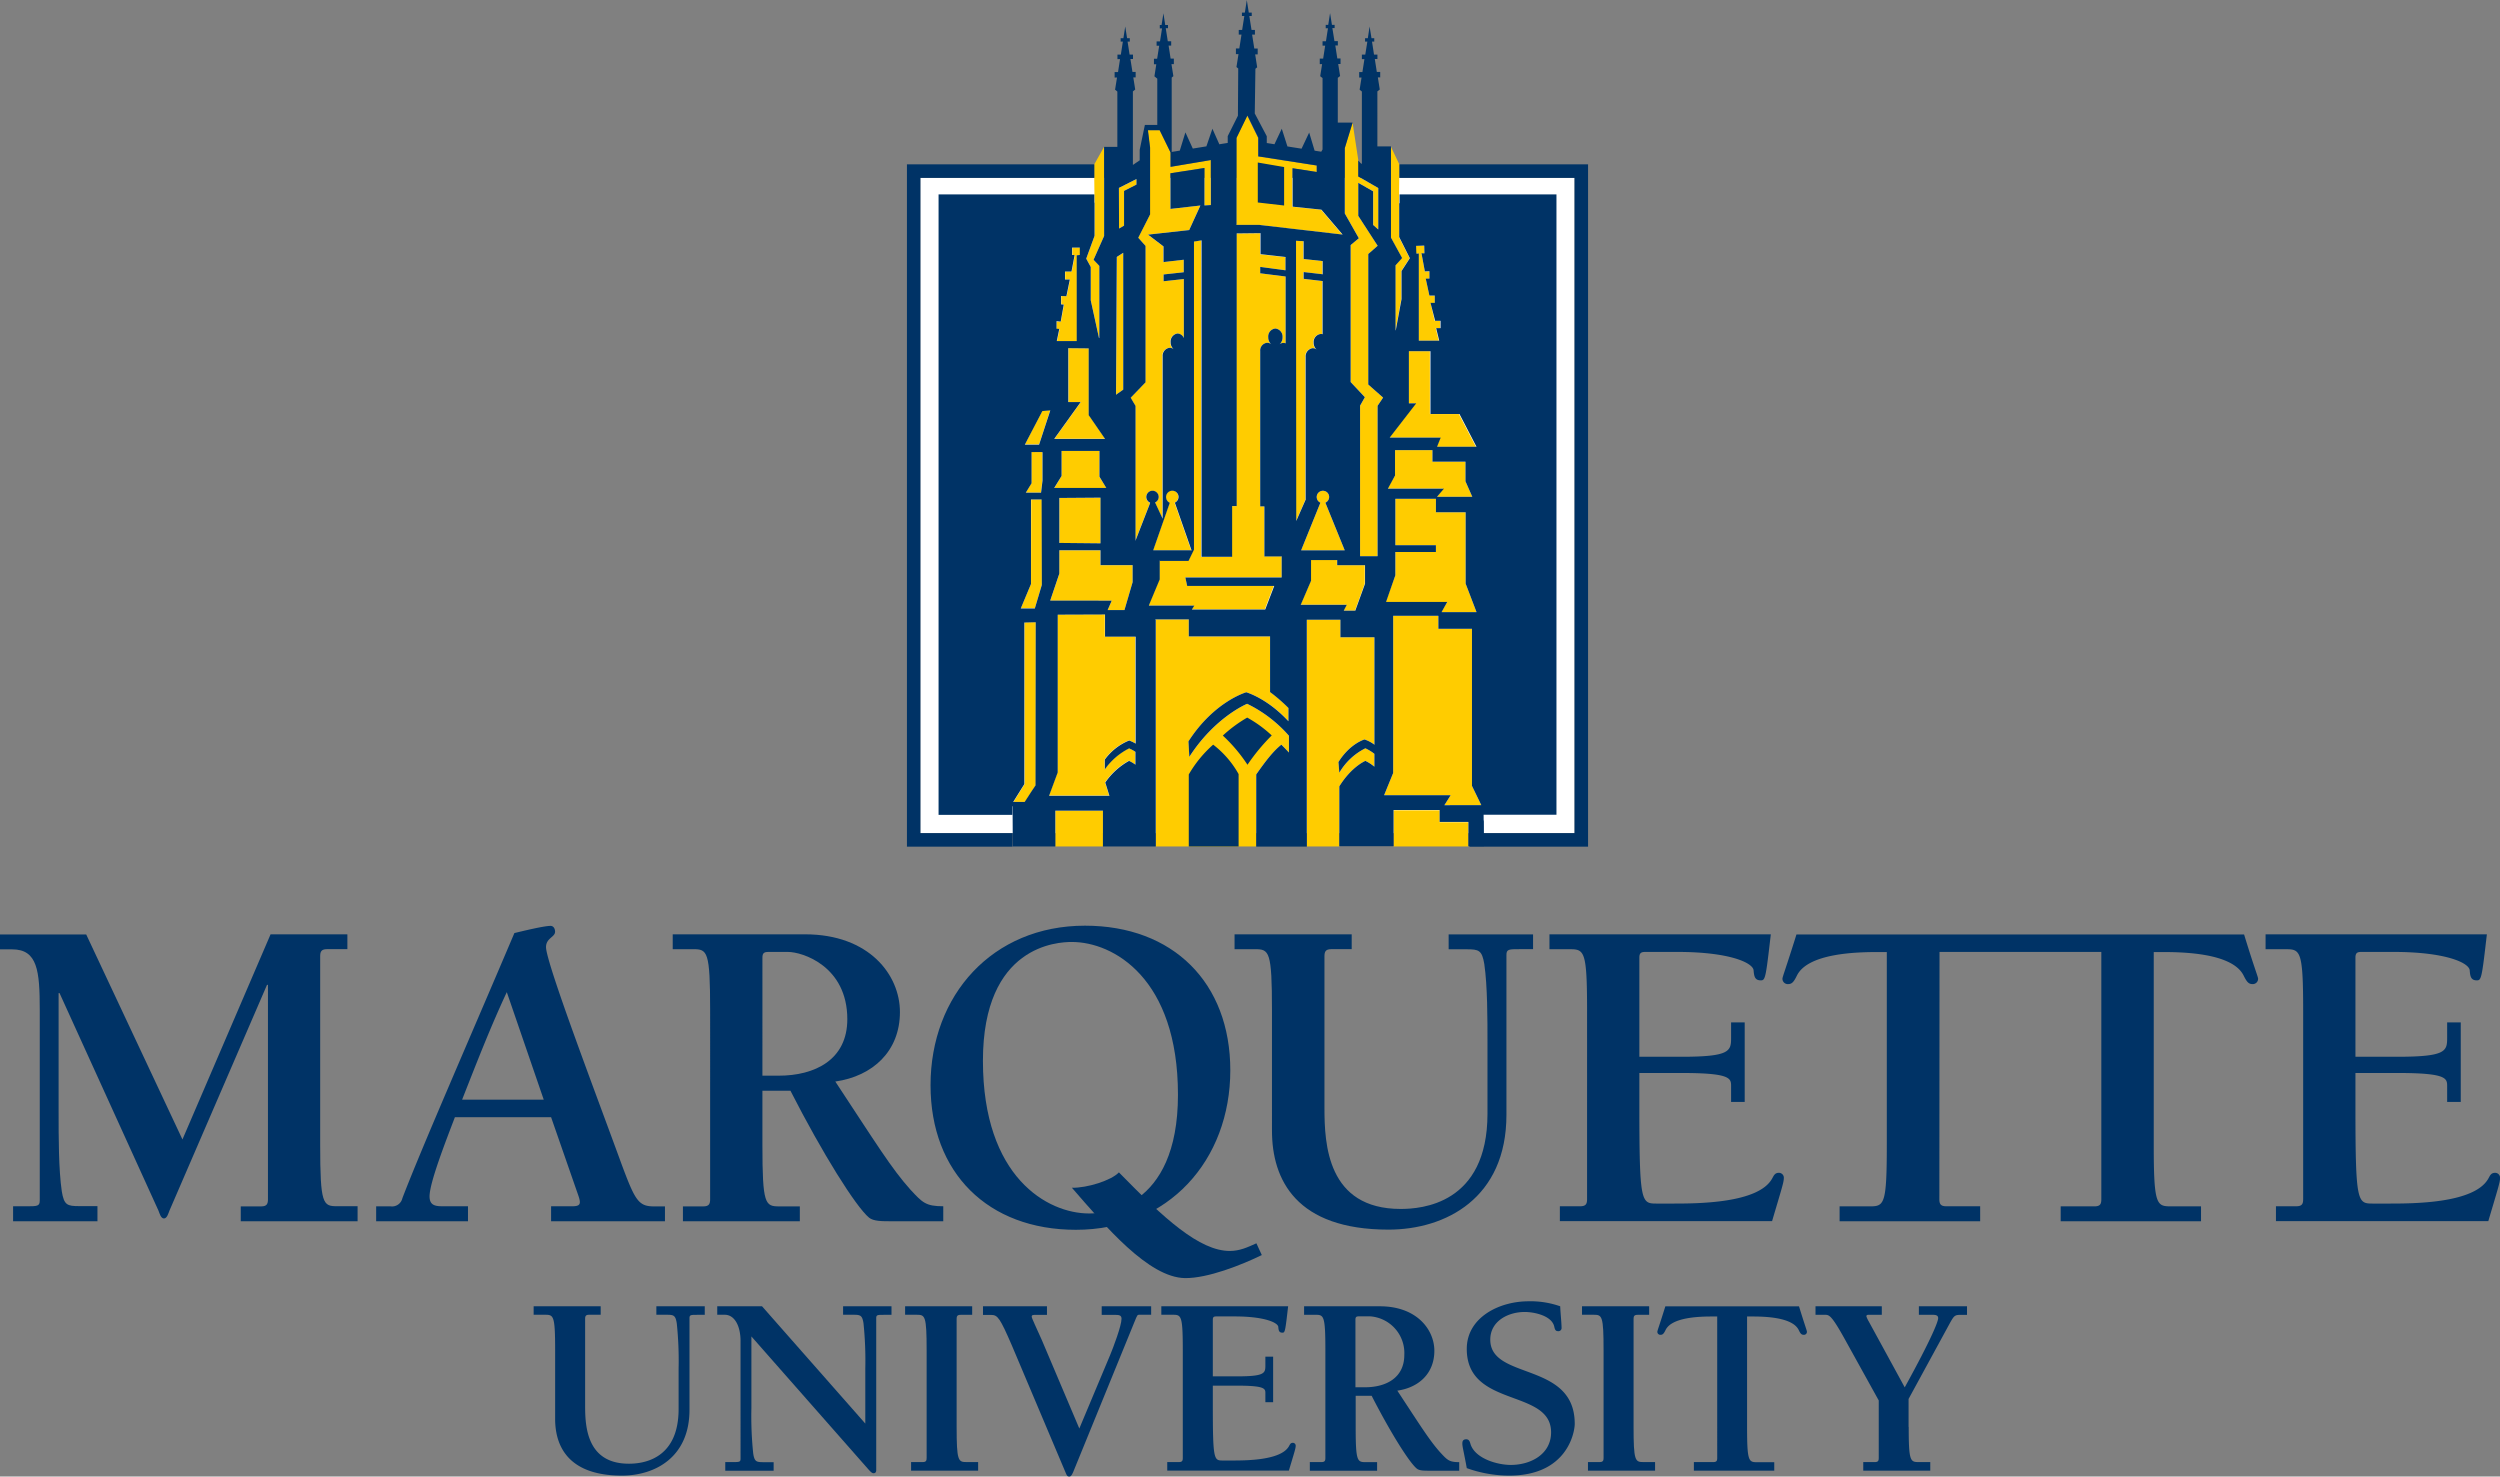 <svg id="Layer_1" data-name="Layer 1" xmlns="http://www.w3.org/2000/svg" width="735" height="434.1" viewBox="0 0 735 434.1"><rect x="0" y="0" width="735" height="434.1" fill="#808080" stroke="none"/><defs><style>.cls-1{fill:#fff;}.cls-2{fill:#fc0;}.cls-3{fill:#036;}</style></defs><title>marquette-university-logo</title><rect class="cls-1" x="270.59" y="52.29" width="192.33" height="192.66"/><path class="cls-2" d="M400.54,324.12h8.2v5.43l-2.87,7.92h-3.39l.9-1.73H389.76l.11-.06,3-7v-6l0-.09h7.68v1.51Zm-9.27-19.36V262.91a2.39,2.39,0,0,1,2.12-2.59,2,2,0,0,1,1.15.44,2.58,2.58,0,0,1-.91-2.08,2.35,2.35,0,0,1,2.12-2.54,1.35,1.35,0,0,1,.5.08V240.46l0,.12-5.57-.65v-2l5.6.65v-3.88l-5.6-.62v-5.23l-2.11-.11-.12,0,.09,82.4,2.84-6.47Zm7-.69a1.83,1.83,0,1,0-2.57,1.67l-5.68,14h12.83l-5.7-14A1.86,1.86,0,0,0,398.27,304.07Zm3.87-77.14-6.24-7.32-8.46-.88v-11.3l7.12,1.1v-1.91l-17.2-2.68v-5.47l-3.2-6.53-3.2,6.57v25.37l-.08.2h6.67Zm-44.39,92.89-4.93-14.07a1.88,1.88,0,0,0,1.08-1.68,1.83,1.83,0,1,0-3.65,0,1.87,1.87,0,0,0,1.1,1.67l-4.88,14h10.87Zm38.61-81.18h-.1v.09Zm28.14-6.17V258.1h6l-.9-3.67,1.29,0v-2.16l-1.6,0-1.2-5.22,1.24,0v-2.15h-1.58l-1.07-5,1.08,0v-2.16l-1.34.06-1-5.36.88.05-.07-2.28h-2.5l.08,2.25ZM357.78,337.11h21.56l2.66-6.94H356.53l-.53-2.49h28.31v-6.33l-.08.17h-5V306.83H378V261.16a2.26,2.26,0,0,1,2.1-2.44,2,2,0,0,1,1.16.44,2.61,2.61,0,0,1-.9-2.08,2.33,2.33,0,0,1,2.1-2.54,2.38,2.38,0,0,1,2.11,2.57,2.61,2.61,0,0,1-.92,2.09,1.88,1.88,0,0,1,1.17-.44,1.84,1.84,0,0,1,.65.13V239.24l-.05,0-7.42-.94v-1.88l7.43,1,0-.38v-3.48l-7.47-.85v-6.18l-7,.08v80.15l-1.34,0v14.93h-9v-93.1l-2.23.37v90.54l-.08.23-1.51,3.12h-8.47v5.42l-3.18,7.59V336H358.5ZM347,305.75a.07.07,0,0,0,.05,0v0Zm0,34.3h.24v-.11Zm85.13,54.61H443L440.26,389V342.82h-9.88V339H417.09v46.22l-2.66,6.51H434Zm-.89-56.74H441.6l-3.2-8.37v-21h-8.74V304.6H417.73v13.63h11.93v2H417.73v6.87l-2.87,7.83H433ZM430,304h10.35l-2-4.54v-5.78h-9.71v-3.39h-11v7.48l-2.32,3.82h16.48Zm-.17-14.69h11.59l-5-9.62h-8.53V261.2h-6.35v15.33h2.16l-7.76,10.07h15Zm-81.69,33.58h.19v-.11ZM319,254.7l-.74,3.57h5.85V233l.92-.09v-2.16h-2.27v2.16h.75l-.92,4.88h-1.92v2.34h1.43l-1,4.9-1.58-.06v2.47l.81.06-.92,5h-1.3l0,2.21Zm18.77-22.43-1.9,1.22L335.62,274l2.12-1.5Zm-6.69,72-12.11.09v13.22l12.11.12Zm0,15.48H318.94v6.87l-2.68,7.93h18.1l-1.21,2.77h4.94l2.4-8.21v-5H331v-4.38Zm-.35-29.21-11.13,0v7.35l-2.13,3.54h8.39l6.92,0-2.05-3.3Zm61,49.59v66.69h9.54V389.13c3.61-5.81,7.66-7.48,7.66-7.48a12.08,12.08,0,0,1,2.65,1.71v-3.77l-.06-.07a14.66,14.66,0,0,0-2.59-1.58,18.39,18.39,0,0,0-7.66,7.2L401,382c3.41-5.45,7.66-6.66,7.66-6.66a10.42,10.42,0,0,1,2.84,1.47l.08.19V345.31h-10v-5.16Zm25.49,56.05v10.64h22v-7.13h-8.46v-3.51ZM416.39,201v26.82l3.29,6-1.95,2.14v19l.06.16,1.7-9.24v-8.24l2.45-3.78-3.14-6.22v-9.93l.13-11.38L416.39,201m-11.23-7-2.31,7.5v19.21L407,228l-2.41,2v40.27l4.18,4.46-1.41,2.49v44.26h5.15V277.26l1.62-2.41L409.79,271V232.63l2.76-2.42-5.7-8.8V211.7l4.37,2.49v9.89l1.51,1.34V213.23l-5.88-3.39v-4.71ZM376.84,385.64c2.84-4.08,5.07-6.92,7.39-8.76,0,0,.91.9,2.22,2.31v-4.92a38.84,38.84,0,0,0-12.28-9.4s-9.44,3.83-17,15.59l-.25-4.54c7.56-11.77,17-14.44,17-14.44s6.08,1.72,12.4,8.49l0,0v-3.9a48.59,48.59,0,0,0-5.39-4.68V345.05H357v-5h-9.7v66.76h29.56Zm-45.07,10.65h-14v10.52h14ZM329.3,217.54v9.75L326.85,234l1.34,2.44v9.8l2.42,11.13.09-.09V236.11L329,234.32l3.11-6.95,0-9.83h0V201.11l-2.9,5.16v4Zm19.12-21.32h-3.48l.49,3.9.15,1.24V221l-3.48,6.85,2.14,2.39v40.1l-4.36,4.53,1.42,2.41V317l.09-.33,4.19-10.76v-.14a1.83,1.83,0,0,1,.71-3.51,1.82,1.82,0,0,1,.76,3.47l2.18,4.68V262.73a2.34,2.34,0,0,1,2.11-2.53,1.92,1.92,0,0,1,1.17.45,2.64,2.64,0,0,1-.93-2.1A2.36,2.36,0,0,1,353.7,256a2.08,2.08,0,0,1,1.85,1.35V240l-.13,0-5.84.64v-2l5.94-.65,0-.09v-3.59l-6,.69V230.4L345,226.93l12.11-1.34,3.29-7.22-8.81,1V208.89l10-1.55v11l1.88-.11V205l-11.85,2v-4.25Zm-20.85,64.16-5.95-.06v15.83l-.06,0h3.71l-7.71,10.73,0,.06h14.87l-4.82-7V260.38ZM338,224.29V214.07l3.64-1.85v-1.64l-5.16,2.62v11.94h.05ZM308.73,388.48l-3.27,5.24h3.37l2-3.1,1.19-1.77,0-48-3.34.1Zm7.56-110-2.33.2-5.16,9.92,4.19,0Zm-5.67,51.12-3,7.18h4.13l2.06-6.93V304.79h-3.13Zm.13-38.76v9.17l-1.7,2.77,4.49,0v-.09l.43-3.47V291l-.1-.14Zm21.56,54.25v-6.53l-13.91.05,0,46.39-2.54,6.86h17.73l-1.21-3.9a20.62,20.62,0,0,1,7-6.36,11.06,11.06,0,0,1,1.77,1.05l.09.12v-3.77l0-.07a10.68,10.68,0,0,0-1.84-1,19.49,19.49,0,0,0-7.14,6.16v-2.87a16.56,16.56,0,0,1,7.14-5.6,10.45,10.45,0,0,1,1.86.87V345.14Zm9.05,31.38-.06,0v.11Zm-22.5-56.78h0Z" transform="translate(-7.5 -157.95)"/><polyline class="cls-3" points="297.68 248.93 266.64 248.93 266.64 48.31 321.72 48.31 321.72 52.29 270.59 52.29 270.59 244.95 297.72 244.95 297.68 248.93"/><polyline class="cls-3" points="436.19 240.99 436.19 244.95 462.92 244.95 462.92 52.29 411.44 52.29 411.44 48.31 466.89 48.31 466.89 248.93 432.02 248.93 432.12 241.73 435.92 241.72 436.19 240.99"/><path class="cls-3" d="M622.78,437.82H577.72l-.05,72.64c0,1.34.28,2.13,2,2.13h10V517H548.34v-4.38h8.88c4.26,0,5-.53,5-18.07v-56.7h-2.52c-6.1,0-20.6.27-23.9,6.9-.79,1.6-1.35,2.52-2.52,2.52a1.57,1.57,0,0,1-1.74-1.59c0-.53,1.06-3.19,4.12-13H667.26c3,9.82,4.12,12.48,4.12,13a1.56,1.56,0,0,1-1.72,1.59c-1.19,0-1.74-.93-2.54-2.52-3.31-6.63-17.8-6.9-23.9-6.9H640.7v56.7c0,17.55.81,18.07,5,18.07h8.9V517H613.34v-4.38h9.95c1.75,0,2-.79,2-2.13V437.82h-2.52" transform="translate(-7.5 -157.95)"/><path class="cls-3" d="M61.15,492.93l25.9-60.29h22.58V437h-6c-1.73,0-2,.81-2,2.13v55.38c0,17.54.81,18.07,5,18.07h6V517H78.28v-4.37h6c1.73,0,2-.8,2-2.13v-63H86L57.3,513.92c-.27.66-.67,2.26-1.6,2.26s-1.32-1.6-1.59-2.26L25,449.91h-.27v35c0,7.31,0,16.86.93,23.25.66,4.12,1.6,4.39,5.19,4.39h5.3V517H11.35V512.6h3.71c3.46,0,4.13,0,4.13-1.74v-56c0-11.55-.67-17.8-8.11-17.8H7.5v-4.37H32.85l28.3,60.28" transform="translate(-7.5 -157.95)"/><path class="cls-3" d="M156.5,449.64c-4.91,10.49-9,21.12-13.14,31.61h24L156.5,449.64m-15.26,36.77c-2.79,7.32-7.45,19.27-7.45,23.27,0,2.5,1.47,2.91,3.72,2.91h7.58V517h-27v-4.38h4.26a3.11,3.11,0,0,0,3.45-2.4c5.58-14.59,19.39-46.07,32.93-77.95,2.26-.54,8.63-2.11,10.63-2.11.93,0,1.33.91,1.33,1.72,0,1.59-2.66,1.86-2.66,4.51,0,4.65,14.88,43.7,22.18,63.74,4,10.76,5,12.5,9.56,12.5H203V517H169.52V512.6h6c2.53,0,2.93-.53,2-3.2l-8-23H141.24Z" transform="translate(-7.5 -157.95)"/><path class="cls-3" d="M231.64,474.2h4.79c10.62,0,20.18-4.64,20.18-16.6,0-15.66-13.27-19.78-17.4-19.78h-5.83c-1.33,0-1.73.4-1.73,1.73V474.2M208.28,517v-4.37h6c1.73,0,2-.8,2-2.13V455.08c0-17.53-.79-18.07-5-18.07h-6v-4.37h38.91c18.87,0,27.89,11.95,27.89,22.84,0,11.55-8,18.86-19,20.44,12,18.2,16.47,25.52,22.06,31.76,3.57,3.84,4.51,4.91,9.68,4.91V517H269.63c-2.92,0-5.31,0-6.63-1.06-3.86-3.19-13.69-18.85-23.11-37.32h-8.24v15.94c0,17.54.8,18.07,5,18.07h6V517Z" transform="translate(-7.5 -157.95)"/><path class="cls-3" d="M404.89,437h-6c-1.73,0-2,.81-2,2.13v44.64c0,10.47.79,29.61,22.41,29.61,6,0,25.52-1.33,25.52-28v-20.7c0-7.3,0-16.87-.93-23.26-.68-4.1-1.59-4.38-5.19-4.38h-5.3v-4.37h24.82V437h-3.71c-3.47,0-4.12,0-4.12,1.73v47c0,24.43-17.8,33.73-34.67,33.73-27.09,0-34.26-14.61-34.26-29.08V455.08c0-17.53-.8-18.07-5-18.07h-6v-4.37H404.9V437" transform="translate(-7.5 -157.95)"/><path class="cls-3" d="M466.1,512.59h6c1.73,0,2-.79,2-2.13V455.08c0-17.52-.79-18.06-5.06-18.06h-6v-4.38h65.08c-1.46,12.61-1.59,13.54-2.91,13.54-1.73,0-2-1.06-2.15-2.91-.13-2.27-7.15-5.45-22.3-5.45H491.2c-1.33,0-1.73.4-1.73,1.73v29.09h12.36c14.08,0,14.61-1.6,14.61-5.44v-4.66h4v23.38h-4v-4.79c0-2.26-.53-3.72-14.61-3.72H489.47v9.7c0,28.28.53,28.69,5,28.69h4.66c7.18,0,25.25,0,29.35-7.31.53-.93.8-1.73,2-1.73a1.44,1.44,0,0,1,1.46,1.6c0,1.19-.67,3.19-3.45,12.61H466.1v-4.38" transform="translate(-7.5 -157.95)"/><path class="cls-3" d="M676.63,512.59h6c1.74,0,2-.79,2-2.13V455.08c0-17.52-.81-18.06-5.05-18.06h-6v-4.38h65.06c-1.46,12.61-1.6,13.54-2.91,13.54-1.73,0-2-1.06-2.13-2.91-.13-2.27-7.17-5.45-22.3-5.45h-9.58c-1.32,0-1.72.4-1.72,1.73v29.09h12.35c14.08,0,14.61-1.6,14.61-5.44v-4.66h4v23.38h-4v-4.79c0-2.26-.54-3.72-14.61-3.72H700v9.7c0,28.28.53,28.69,5.06,28.69h4.64c7.18,0,25.22,0,29.35-7.31.53-.93.8-1.73,2-1.73a1.44,1.44,0,0,1,1.46,1.6c0,1.19-.66,3.19-3.45,12.61H676.63v-4.38" transform="translate(-7.5 -157.95)"/><path class="cls-3" d="M184.09,544.49h-3.42c-1,0-1.14.47-1.14,1.22v25.57c0,6,.45,17,12.86,17,3.43,0,14.62-.77,14.62-16.06V560.31a105.45,105.45,0,0,0-.54-13.31c-.38-2.37-.91-2.51-3-2.51h-3V542h14.23v2.51h-2.12c-2,0-2.37,0-2.37,1v26.93c0,14-10.2,19.34-19.86,19.34-15.53,0-19.64-8.38-19.64-16.68V554.84c0-10.06-.46-10.35-2.9-10.35h-3.42V542H184.1v2.51" transform="translate(-7.5 -157.95)"/><path class="cls-3" d="M261.9,576.46V560.31a107.42,107.42,0,0,0-.53-13.31c-.37-2.37-.92-2.51-3-2.51h-3V542H269.6v2.51h-2.14c-2,0-2.35,0-2.35,1v44.67c0,.53-.23.9-.78.9s-1.05-.6-2.28-2l-33.64-38.22V572a105.45,105.45,0,0,0,.54,13.31c.37,2.36.92,2.52,3,2.52h3v2.52H220.73V587.8h2.13c2,0,2.36,0,2.36-1V552.18c0-4.26-1.68-7.69-4.64-7.69h-2.21V542h13.17l30.36,34.48" transform="translate(-7.5 -157.95)"/><path class="cls-3" d="M288.75,577.45c0,10,.46,10.35,2.89,10.35h3.43v2.52H275.36V587.8h3.42c1,0,1.15-.45,1.15-1.22V554.84c0-10.06-.46-10.35-2.9-10.35H273.6V542h19.72v2.51h-3.43c-1,0-1.14.47-1.14,1.22v31.74" transform="translate(-7.5 -157.95)"/><path class="cls-3" d="M345.91,544.49H342.4c-.45,0-.53,0-1.29,1.91L323,590.77c-.39.83-.61,1.28-1.15,1.28s-.68-.29-.92-.82L305,553.54c-3.49-8.06-4.17-9-6.07-9H296.5V542h18.81v2.52h-3.2c-.84,0-1.29,0-1.29.52s1.37,3.2,3,6.94l11,25.95,9.07-21.62c.91-2.2,3.34-8.6,3.34-10.65,0-1-.69-1.14-1.83-1.14h-4V542h14.54v2.52" transform="translate(-7.5 -157.95)"/><path class="cls-3" d="M350.67,587.8h3.43c1,0,1.14-.45,1.14-1.22V554.84c0-10.06-.45-10.35-2.89-10.35h-3.42V542h37.28c-.83,7.23-.9,7.76-1.66,7.76-1,0-1.15-.61-1.23-1.67-.07-1.3-4.1-3.11-12.78-3.11h-5.47c-.77,0-1,.21-1,1V562.6h7.09c8.06,0,8.36-.9,8.36-3.12v-2.66h2.28V570.2h-2.28v-2.73c0-1.3-.3-2.14-8.36-2.14h-7.09v5.57c0,16.21.3,16.44,2.89,16.44h2.66c4.12,0,14.47,0,16.83-4.2.3-.53.45-1,1.15-1a.83.83,0,0,1,.83.92c0,.7-.38,1.84-2,7.24H350.67V587.8" transform="translate(-7.5 -157.95)"/><path class="cls-3" d="M406.06,565.81h2.73c6.09,0,11.58-2.68,11.58-9.53a10.82,10.82,0,0,0-10-11.32H407c-.77,0-1,.21-1,1v19.87m-13.41,24.51V587.8h3.43c1,0,1.14-.45,1.14-1.21V554.84c0-10.05-.46-10.34-2.88-10.34H390.9V542h22.3c10.82,0,16,6.85,16,13.09,0,6.64-4.57,10.81-10.89,11.71,6.86,10.42,9.45,14.62,12.64,18.18,2.07,2.22,2.58,2.84,5.56,2.84v2.52h-8.67c-1.69,0-3.07,0-3.81-.63-2.23-1.81-7.84-10.79-13.26-21.39h-4.7v9.16c0,10,.45,10.34,2.88,10.34h3.42v2.52Z" transform="translate(-7.5 -157.95)"/><path class="cls-3" d="M438.73,554.53c0-9.29,9.59-14,18.12-14A26.21,26.21,0,0,1,466.2,542c.08,2,.4,5,.4,6.24a.94.94,0,0,1-1.08,1.07c-.76,0-.9-.62-1.06-1.3-.69-3.27-5.94-4.34-8.68-4.34-4.88,0-10.14,2.66-10.14,8.14,0,12,24.83,6.32,24.83,24.73,0,2.52-2.2,15.24-19.25,15.24a37,37,0,0,1-12.49-2.2c-.77-4.34-1.3-6.26-1.3-7.16,0-.47,0-1.32,1.14-1.32.91,0,1.08.8,1.3,1.54,1.45,4.19,7.92,6,11.8,6,5.84,0,11.85-3.12,11.85-9.59,0-12.94-24.79-7.07-24.79-24.51" transform="translate(-7.5 -157.95)"/><path class="cls-3" d="M487.77,577.45c0,10,.45,10.35,2.89,10.35h3.43v2.52H474.36V587.8h3.43c1,0,1.16-.45,1.16-1.22V554.84c0-10.06-.45-10.35-2.89-10.35h-3.45V542h19.74v2.51h-3.44c-1,0-1.14.47-1.14,1.22v31.74" transform="translate(-7.5 -157.95)"/><path class="cls-3" d="M529.17,590.32H505.5V587.8h5.72c1,0,1.14-.45,1.14-1.21V545h-1.45c-3.51,0-11.8.14-13.71,3.93-.45.92-.77,1.45-1.44,1.45a.88.88,0,0,1-1-.9c0-.31.6-1.83,2.35-7.46h39.3c1.73,5.63,2.33,7.15,2.33,7.46a.88.88,0,0,1-1,.9c-.7,0-1-.53-1.44-1.45-1.91-3.79-10.2-3.93-13.7-3.93h-1.46v32.5c0,10,.45,10.34,2.89,10.34h5.1v2.52" transform="translate(-7.5 -157.95)"/><path class="cls-3" d="M568.66,577.45c0,10,.45,10.35,2.89,10.35H575v2.52h-19.7V587.8h3.4c1,0,1.15-.45,1.15-1.22V569.69L549.78,551.5c-3.88-7-4.56-7-5.78-7h-2.74V542h19.49v2.51h-4c-.29,0-.53.07-.53.47a8.14,8.14,0,0,0,.7,1.49l10.57,19.36c8.38-15.23,9.83-19.51,9.83-20.33s-.61-1-1.67-1h-4V542H585.8v2.52h-1.91c-1.67,0-1.91.29-3,2.2l-12.27,22.52v8.24" transform="translate(-7.5 -157.95)"/><path class="cls-3" d="M353.82,479.79c0-34.27-19-44.9-31.2-44.9-4.1,0-26.14.92-26.14,34.93,0,34.26,19,44.89,31.19,44.89,4.12,0,26.15-.93,26.15-34.92M281.08,477c0-26.45,18.18-46.9,45.4-46.9,25.88,0,42.73,16.75,42.73,42.51,0,26.45-18.18,46.9-45.39,46.9C297.94,519.51,281.08,502.76,281.08,477Z" transform="translate(-7.5 -157.95)"/><path class="cls-3" d="M336.46,502.63c-2.25,2.4-9.44,4.62-13.82,4.52,9.85,11.34,22.51,26.41,33.26,26.56,6.64.08,16.6-3.85,22.57-6.77l-1.59-3.46c-2.66,1.2-4.91,2.25-7.83,2.25-8.9,0-19.36-9.56-32.59-23.1" transform="translate(-7.5 -157.95)"/><path class="cls-3" d="M371.65,385.53l0,21.28H357V385.64a35.15,35.15,0,0,1,7.17-8.76A28.32,28.32,0,0,1,371.65,385.53Zm9.74-11.36a36.2,36.2,0,0,0-7.21-5.25,40.29,40.29,0,0,0-7.17,5.29,46,46,0,0,1,7.25,8.58A58.1,58.1,0,0,1,381.39,374.17Zm-4.1-156.69,7.74.89V207.06l-7.74-1.33Zm87.83,180H443.68l.08,9.26-4.55,0v-7.14h-8.46v-3.51H417.21v10.65H401.26V389.14c3.61-5.82,7.66-7.49,7.66-7.49a12.58,12.58,0,0,1,2.65,1.71v-3.77l-.06-.07a14.15,14.15,0,0,0-2.59-1.57,18.32,18.32,0,0,0-7.66,7.19L401,382c3.41-5.45,7.66-6.65,7.66-6.65a10.42,10.42,0,0,1,2.84,1.47l.08.18V345.31h-10v-5.16l-9.88,0v66.7H376.83V385.64c2.85-4.08,5.07-6.92,7.39-8.76,0,0,.91.9,2.23,2.31v-4.92a38.93,38.93,0,0,0-12.29-9.4s-9.43,3.83-17,15.59l-.26-4.54c7.57-11.77,17-14.44,17-14.44S380,363.2,386.3,370l0,0v-3.9a49.29,49.29,0,0,0-5.4-4.68V345.05H357v-5h-9.71v-.11l-.25.11h.25v66.76H331.76V396.28h-14v10.53h-12.5L305.2,395h-.1v2.52H283.44V215.1h45.8v2.44h.06v9.75L326.85,234l1.33,2.44v9.8l2.43,11.13.09-.09V236.12L329,234.33l3.11-7,0-9.83h0V201.12H336V184.86l-.67-.54.57-3.57h-.7v-1.61h1l.59-3.81h-.76V174h1l.59-3.82h-.65v-1h.81l.54-3.44.54,3.44h.8v1h-.65l.59,3.82h1v1.29h-.76l.6,3.8h.94v1.62h-.69l.56,3.56-.68.55v21.62l2-1.35V202l1.52-7.31h3.65V181.08l-.84-.69.55-3.55h-.69v-1.63h.94l.6-3.81h-.76v-1.28h1l.6-3.82h-.66v-1H349l.55-3.44.52,3.44h.82v.95h-.66l.6,3.83h1v1.28h-.76l.59,3.81h.95v1.63h-.7l.56,3.55-.49.4v21.87l2.38-.39,1.26-4.09.39-1.27,2.17,4.76,4-.65,1-2.93.77-2.25,2,4.5,0,.07,2.5-.4v-2l3-6h0l.09-13.89-.52-.42.6-3.8h-.76V172.2h1l.64-4.08h-.81v-1.36h1l.64-4.11h-.7v-1h.86l.57-3.68.58,3.68h.87v1h-.71l.65,4.11h1v1.37h-.83l.64,4.08h1v1.73h-.74l.59,3.8-.52.43-.19,13.14,3.53,6.69v2l2.26.36,2.15-4.56L386,201l4.16.66h0l2.24-4.74,1.6,5.33h0v0l1.95.3.38-.66v-21l-.69-.53.56-3.56h-.69v-1.63h1l.59-3.8h-.77v-1.29h1l.59-3.82h-.66v-1H398l.54-3.44.55,3.44h.79v.95h-.66l.61,3.83h1v1.28h-.75l.59,3.81h.95v1.63h-.69l.56,3.55-.68.53V194h4.36l-2.3,7.5v19.21L407,228l-2.41,2v40.27l4.18,4.46-1.41,2.49v44.26h5.15V277.26l1.62-2.41L409.77,271V232.63l2.76-2.42-5.7-8.8V211.7l4.37,2.49v9.89l1.51,1.34V213.23l-5.88-3.39v-4.71l.68.78.38.24V184.86l-.66-.55.56-3.56h-.69v-1.62h.95l.59-3.8h-.75V174h1l.61-3.82h-.67v-1h.81l.52-3.44.56,3.44h.81v1h-.66l.59,3.82h1v1.29h-.77l.59,3.8h1v1.62h-.69l.56,3.56-.7.55V201h4v26.82l3.28,6-1.94,2.14v19l.06.16,1.7-9.24v-8.24l2.45-3.78-3.14-6.22v-9.93h.11V215.1H465.1V397.51ZM395.7,305.74l-5.67,14h12.82l-5.69-14a1.87,1.87,0,0,0,1.11-1.67,1.83,1.83,0,1,0-2.57,1.67Zm-59.2-80.6h0l1.47-.85V214.07l3.65-1.85v-1.64l-5.16,2.62Zm-2.15,109.4-1.2,2.77h4.94l2.4-8.21v-5h-9.44v-4.38H318.94v6.87l-2.68,7.93Zm-3.3-16.85V304.26l-12.11.09v13.22ZM335.61,274l2.12-1.5V232.27l-1.89,1.22Zm-17.49-21.62,0,2.21.81.07-.74,3.57h5.86V233l.91-.09v-2.16h-2.27v2.16h.75l-.92,4.88h-1.91v2.34h1.42l-1,4.9-1.58-.06v2.47l.8.06-.9,5ZM317.51,287h14.88l-4.82-7V260.38l-6-.06v15.83l-.06,0h3.71l-7.71,10.73Zm-.07,14.4h8.38l6.92,0-2-3.3v-7.57l-11.14,0v7.35Zm-8.64-12.72,4.19,0,3.3-10.08-2.33.2ZM312,340.89l-3.35.09,0,47.5-3.27,5.24h3.37l2-3.1,1.19-1.77Zm1.73-36.1h-3.12l0,24.86-3,7.18h4.13l2.06-6.93ZM314,291l-.09-.14h-3.13v9.17l-1.7,2.77,4.5,0v-.09l.42-3.47Zm27.38,85.5,0,0V345.14h-9v-6.53l-13.91.05,0,46.39-2.54,6.86h17.74l-1.22-3.9a20.62,20.62,0,0,1,7-6.36,11.35,11.35,0,0,1,1.78,1.05l.08.12v-3.77l0-.07a10.94,10.94,0,0,0-1.85-1,19.49,19.49,0,0,0-7.14,6.16v-2.87a16.56,16.56,0,0,1,7.14-5.6,10.08,10.08,0,0,1,1.86.87v.11Zm.06-59.86,4.18-10.76v-.15a1.83,1.83,0,0,1,.71-3.51,1.83,1.83,0,0,1,1.82,1.83,1.8,1.8,0,0,1-1.06,1.64v0l0,.08a.1.1,0,0,0,.05,0l2.18,4.68V262.73a2.34,2.34,0,0,1,2.1-2.53,1.9,1.9,0,0,1,1.18.45,2.64,2.64,0,0,1-.93-2.1A2.37,2.37,0,0,1,353.7,256a2.07,2.07,0,0,1,1.85,1.35V240l-.12,0-5.84.64v-2l5.93-.65,0-.09v-3.59l-5.95.69V230.4l-4.55-3.47,12.1-1.34,3.3-7.22-8.81,1V208.89l10-1.55v11l1.88-.11V205l-11.84,2V202.8l-3.21-6.57H345l.48,3.89.15,1.25V221l-3.48,6.85,2.14,2.4v40.1l-4.36,4.53,1.42,2.41V317Zm10-10.92-4.89,14h10.88l.4.08-4.92-14.07a1.89,1.89,0,0,0,1.08-1.68,1.83,1.83,0,0,0-3.66,0A1.88,1.88,0,0,0,351.35,305.74Zm34.12-72.2-7.47-.85v-6.17l-7,.08v80.15l-1.34,0v14.93h-9V228.61l-2.22.37v90.54l-.09.23-1.52,3.12h-8.46v-.1l-.18.1h.18v5.42l-3.17,7.59V336h13.33l-.71,1.15h21.56l2.66-6.94H356.53l-.54-2.49h28.32v-6.33l-.08.17h-5V306.83H378V261.16a2.26,2.26,0,0,1,2.1-2.44,2,2,0,0,1,1.16.44,2.61,2.61,0,0,1-.9-2.08,2.33,2.33,0,0,1,2.1-2.54,2.38,2.38,0,0,1,2.11,2.57,2.61,2.61,0,0,1-.92,2.09,1.88,1.88,0,0,1,1.17-.44,1.84,1.84,0,0,1,.65.13V239.24l-.05,0-7.42-.94v-1.88l7.43,1,0-.38v-3.48Zm16.67-6.61-6.24-7.32-8.46-.88v-11.3l7.12,1.1v-1.91l-17.2-2.68v-5.47l-3.2-6.53-3.2,6.57v25.37l-.08.2h6.67Zm-13.63,84.21,2.84-6.46-.08.08V262.91a2.4,2.4,0,0,1,2.12-2.59,2,2,0,0,1,1.15.44,2.61,2.61,0,0,1-.91-2.08,2.35,2.35,0,0,1,2.12-2.54,1.35,1.35,0,0,1,.5.08V240.46l0,.12-5.58-.65v-2l5.6.65v.1l.11-.08h-.11v-3.89l-5.6-.62v-5.23l-2.11-.11-.12,0Zm20.23,13h-8.2v-1.51h-7.68l0,.09v6l-3,7-.11.06h13.62l-.9,1.73h3.39l2.87-7.92v-5.43Zm15-93.88.08,2.25.72,0V258.1h6l-.9-3.67,1.3,0v-2.16l-1.6,0L428.07,247l1.25,0v-2.15h-1.58l-1.08-5,1.09,0v-2.16l-1.34.06-1-5.36.87.05-.06-2.28Zm-7.76,56.37h15l-1.07,2.68h11.59l-5-9.62h-8.53V261.2h-6.35v15.33h2.16Zm-.53,15h16.48L430,304h10.35l-2-4.54v-5.78h-9.71v-3.39h-11v7.48Zm-.54,33.31H433l-1.68,3H441.6l-3.2-8.37v-21h-8.74V304.6H417.73v13.63h11.93v2H417.73v6.87ZM443,394.66,440.26,389V342.82h-9.88V339H417.09v46.22l-2.66,6.51H434l-1.85,2.94Z" transform="translate(-7.5 -157.95)"/></svg>